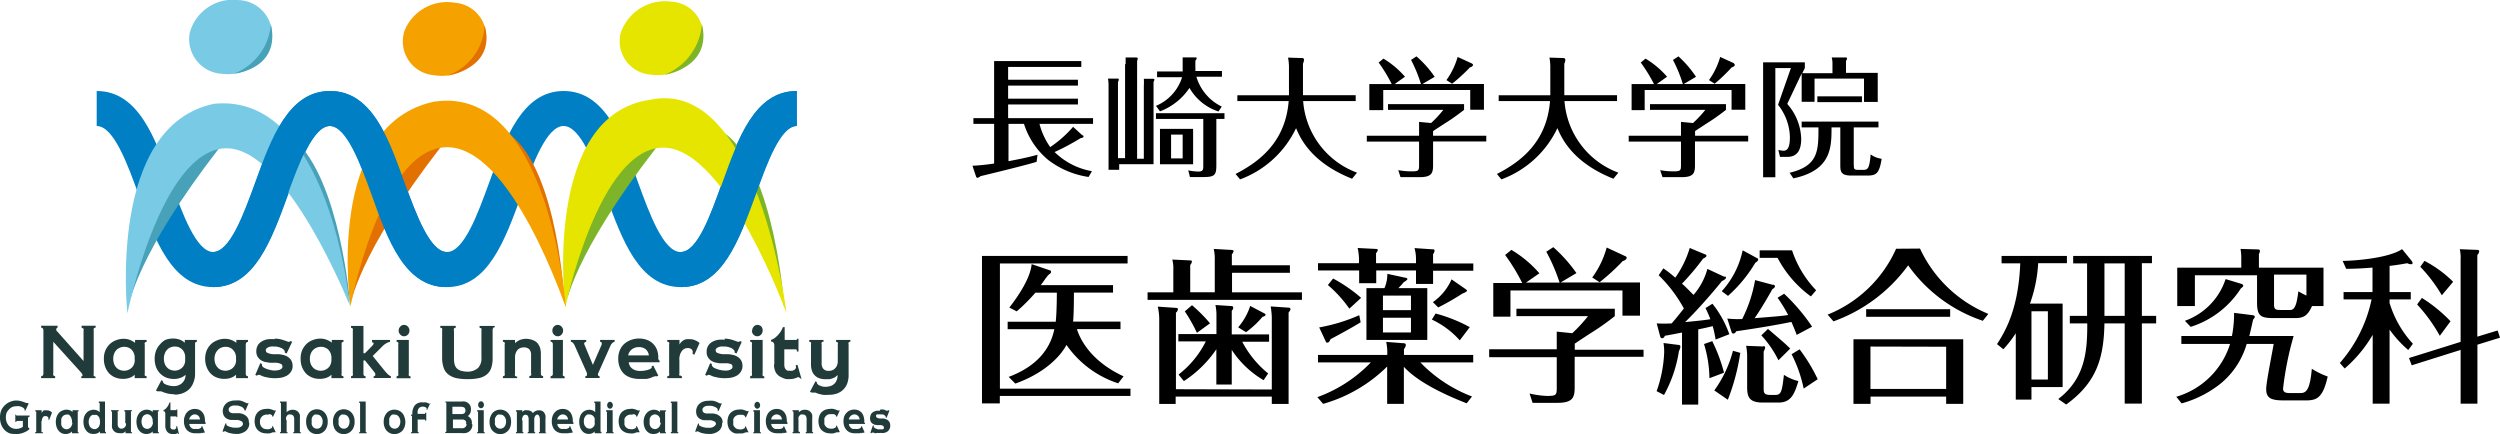 <svg id="a" xmlns="http://www.w3.org/2000/svg" viewBox="0 0 267.85 46.53"><defs><style>.cls-1{fill:#007fc5;}.cls-2{fill:#7db428;}.cls-3{fill:#47a1b9;}.cls-4{fill:#e6e500;}.cls-5{fill:#79cbe5;}.cls-6{fill:#f5a200;}.cls-7{fill:#203b39;}.cls-8{fill:#e27102;}</style></defs><path d="M118.32,17.07a.26.26,0,0,1,.06.13c0,.14-.17.15-.31.18a26,26,0,0,1-2.79,1.49,7.58,7.58,0,0,0,4,2.05l-.36.62a9.34,9.34,0,0,1-4.32-1.82A8.25,8.25,0,0,1,112,15.85h-1.66v4c1.82-.34,2.64-.56,3.11-.69l-.1.76c-.93.3-5.12,1.33-6,1.53a1,1,0,0,1-.31.18.18.18,0,0,1-.18-.15l-.38-1.14a23,23,0,0,0,2.32-.24V15.85h-2.22v-.61h2.22V9.12h9.34v.63h-7.84v1.37h7.48v.63h-7.48v1.4h7.48v.62h-7.48v1.47h9.1v.61h-5.74a7.66,7.66,0,0,0,1.15,2.49,12.32,12.32,0,0,0,2.45-2.17l1,.91h0Z" transform="translate(-2.29 -2.58)"/><path d="M122.89,9.45c0-.21,0-.49,0-.71l1.16,0c.07,0,.14.06.14.11a1.34,1.34,0,0,1-.07.27V19.59h.72V11.78a6.27,6.27,0,0,0,0-.76l1,0s.13,0,.13.1a.7.7,0,0,1-.09.24v8.81H122.2v.6h-1.14v-9A4,4,0,0,0,121,11l1,0c.09,0,.16,0,.16.1a.78.78,0,0,1-.09.27v8.15h.76V9.45h0Zm9.93,5.07A5.56,5.56,0,0,1,129.73,12a6.59,6.59,0,0,1-3.16,2.51l-.43-.59a4.9,4.9,0,0,0,2.8-3.07h-2.68v-.61H129c0-.21,0-.42,0-.65s0-.49,0-.86l1.32,0c.11,0,.18,0,.18.09s-.1.21-.14.27v.61a3.55,3.55,0,0,1,0,.49h2.85v.61h-2.74A5.19,5.19,0,0,0,133.19,14l-.36.54Zm-.21,5.72c0,1.11-.16,1.31-1.44,1.31h-1.39l-.18-.72a5.37,5.37,0,0,0,1.1.13c.51,0,.51-.24.51-.64v-5h-5.07v-.61h7.34v.61h-.87Zm-2.49-.06h-3.55V16.39h3.55ZM129,17h-1.24v2.55H129Z" transform="translate(-2.29 -2.58)"/><path d="M140.22,8.75l1.53.05A.19.19,0,0,1,142,9a1.14,1.14,0,0,1-.11.4v3.38h5.65v.63h-5.63a8.88,8.88,0,0,0,5.77,7.67l-.53.65c-4.43-1.76-5.56-4.39-6-5.42a10.77,10.77,0,0,1-6,5.49l-.48-.58c2.41-1.25,5.33-3.31,5.69-7.81h-5.5v-.62h5.53V9.89a5.24,5.24,0,0,0-.1-1.13h0Z" transform="translate(-2.29 -2.58)"/><path d="M161.53,17.12v.62h-5.7v2.53c0,.82-.13,1.29-1.42,1.29h-2.07l-.24-.75a7.57,7.57,0,0,0,1.4.13c.75,0,.83-.06.83-.65V17.75h-5.6v-.63h5.6V15.64l1.29.12a12.07,12.07,0,0,0,1.31-1.41H151v-.61h8.15v.61c-.29.23-1.07.82-1.65,1.19s-1.55,1-1.67,1.09v.49Zm-7-5.54A15,15,0,0,0,153.47,9l.58-.38A11.22,11.22,0,0,1,156,10.81l-1.31.77h6.59v2.76h-1.47V12.22h-9.32v2.16H149V11.59h2.4A16.84,16.84,0,0,0,150,9.28l.51-.42a9.58,9.58,0,0,1,2.31,1.94l-1.11.79h2.84ZM160,9.39s.11.07.11.14-.08.21-.33.27a18.86,18.86,0,0,1-1.91,1.75l-.61-.39a7.86,7.86,0,0,0,1.2-2.48l1.55.71h0Z" transform="translate(-2.29 -2.58)"/><path d="M168.28,8.75l1.53.05A.19.19,0,0,1,170,9a1.14,1.14,0,0,1-.11.4v3.38h5.65v.63h-5.63a8.88,8.88,0,0,0,5.77,7.67l-.53.65c-4.42-1.76-5.56-4.39-6-5.42a10.77,10.77,0,0,1-6,5.49l-.48-.58c2.42-1.25,5.33-3.31,5.69-7.81h-5.5v-.62h5.53V9.89a5.81,5.81,0,0,0-.09-1.13h0Z" transform="translate(-2.29 -2.58)"/><path d="M189.59,17.12v.62h-5.7v2.53c0,.82-.13,1.29-1.41,1.29h-2.07l-.25-.75a7.67,7.67,0,0,0,1.4.13c.75,0,.83-.06.83-.65V17.75h-5.6v-.63h5.6V15.64l1.29.12A12.07,12.07,0,0,0,185,14.35h-5.93v-.61h8.14v.61c-.29.23-1.07.82-1.65,1.19s-1.55,1-1.66,1.09v.49Zm-7-5.54A15,15,0,0,0,181.53,9l.59-.38A11.54,11.54,0,0,1,184,10.81l-1.31.77h6.59v2.76h-1.47V12.22h-9.31v2.16H177.1V11.59h2.4a16.84,16.84,0,0,0-1.42-2.31l.51-.42a9.58,9.58,0,0,1,2.31,1.94l-1.11.79h2.84Zm5.45-2.19s.12.07.12.14-.09.21-.34.27A17.85,17.85,0,0,1,186,11.55l-.61-.39a7.86,7.86,0,0,0,1.2-2.48l1.55.71h0Z" transform="translate(-2.29 -2.58)"/><path d="M193.77,13.71a5.85,5.85,0,0,1,1.5,3.74c0,1-.28,1.94-1.49,1.94H193l-.18-.75a2.43,2.43,0,0,0,.57.09c.58,0,.67-.76.67-1.47a5.76,5.76,0,0,0-1.27-3.45l1.38-3.94h-1.67v11.7h-1.31V9.26h4.47v.61l-.27.55h3.23V9.49a2.6,2.6,0,0,0-.08-.75l1.53,0a.1.1,0,0,1,.11.11.45.45,0,0,1-.11.25v1.29h3.4v3.11H202V11H196.7v2.49h-1.38V10.45l-1.54,3.25h0Zm7.14,6.53c0,.41,0,.54.49.54h.42c.54,0,.76,0,.89-1.66a2.47,2.47,0,0,0,1.18.47c-.26,1.69-.64,1.8-1.64,1.8h-1.6c-1.13,0-1.19-.42-1.19-1.16v-4h-.94c0,2.11,0,4.6-4.09,5.46l-.4-.6c3.07-.74,3.09-2.32,3.09-4.86h-1.8v-.62h8.23v.62H200.9v4h0ZM197,13.52V12.9h4.78v.62Z" transform="translate(-2.29 -2.58)"/><path class="cls-1" d="M75.25,33.34c-4.46,0-6.29-5-8.06-9.87-1.19-3.29-2.7-7.39-4.52-7.39s-3.31,4.1-4.51,7.39c-1.77,4.85-3.58,9.87-8,9.87s-6.27-5-8-9.87c-1.19-3.29-2.69-7.39-4.5-7.39s-3.32,4.1-4.51,7.39c-1.77,4.85-3.59,9.87-8,9.87s-6.27-5-8-9.87c-1.19-3.29-2.68-7.39-4.5-7.39V12.33c4.45,0,6.28,5,8,9.87,1.2,3.29,2.68,7.38,4.5,7.38s3.31-4.09,4.51-7.38c1.76-4.86,3.59-9.87,8-9.87s6.27,5,8,9.87c1.2,3.29,2.69,7.38,4.51,7.38s3.31-4.09,4.51-7.38c1.76-4.86,3.58-9.87,8-9.87s6.29,5,8,9.87c1.2,3.29,2.7,7.38,4.53,7.38s3.24-4.09,4.42-7.38c1.74-4.85,3.54-9.87,8-9.87v3.75c-1.77,0-3.24,4.1-4.41,7.38C81.47,28.32,79.67,33.34,75.25,33.34Z" transform="translate(-2.29 -2.58)"/><path class="cls-2" d="M72.57,18.44S66.31,18,62.92,35.22c0,0,.74-5.27,9.65-16.78" transform="translate(-2.29 -2.58)"/><path class="cls-3" d="M25.78,18.44S19.52,18,16.13,35.22c0,0,.74-5.27,9.65-16.78" transform="translate(-2.29 -2.58)"/><path class="cls-2" d="M79.89,16.81s3.76,6.12,6.45,18.83c0,0-1-14.91-6.42-18.79" transform="translate(-2.29 -2.58)"/><path class="cls-4" d="M72,13.26c11.48-2.38,14.56,22.89,14.56,22.89S80.19,18.56,73.45,18.4c-7-.16-10.6,17.13-10.6,17.13S60.32,14.87,72,13.26" transform="translate(-2.29 -2.58)"/><path class="cls-5" d="M22.62,6.08a3.72,3.72,0,0,0,3.53,4.41A4.8,4.8,0,0,0,31.38,7a3.72,3.72,0,0,0-3.52-4.41,4.79,4.79,0,0,0-5.23,3.47" transform="translate(-2.29 -2.58)"/><path class="cls-3" d="M27.39,10.46s5-.45,3.92-5.27a6.2,6.2,0,0,1-3.92,5.27" transform="translate(-2.29 -2.58)"/><path class="cls-3" d="M33.8,17.52s3,3.94,6,17.6c0,0-1.07-13.29-6-17.6" transform="translate(-2.29 -2.58)"/><path class="cls-5" d="M25.22,13.7c12.42-1.26,14.55,21.63,14.55,21.63S33,18.24,26.43,18.47c-6.95.25-10.49,17.69-10.49,17.69s-2.2-20.08,9.28-22.46" transform="translate(-2.29 -2.58)"/><path class="cls-6" d="M45.57,6.09a3.63,3.63,0,0,0,3.24,4.55,4.91,4.91,0,0,0,5.45-3.21A3.64,3.64,0,0,0,51,2.87a4.91,4.91,0,0,0-5.45,3.22" transform="translate(-2.29 -2.58)"/><path class="cls-4" d="M68.8,6.1a3.58,3.58,0,0,0,3.28,4.48,5,5,0,0,0,5.43-3.35,3.57,3.57,0,0,0-3.29-4.47A5,5,0,0,0,68.8,6.1" transform="translate(-2.29 -2.58)"/><path class="cls-2" d="M73.49,10.59s5.13-.75,4-5.44a6.36,6.36,0,0,1-4,5.44" transform="translate(-2.29 -2.58)"/><path class="cls-7" d="M12.55,43.09H11V42.9a.14.14,0,0,0,.12-.06.13.13,0,0,0,0-.11.27.27,0,0,0-.06-.12.61.61,0,0,0-.1-.14L8,39.2v3.38a.37.37,0,0,0,0,.21.55.55,0,0,0,.2.11v.19H6.69V42.9a.32.32,0,0,0,.2-.11.41.41,0,0,0,.05-.21V38a.37.37,0,0,0-.05-.22.36.36,0,0,0-.19-.1v-.2H8.46v.2a.15.15,0,0,0-.13.16.25.25,0,0,0,0,.15.45.45,0,0,0,.09.1l2.82,3.17V38a.33.33,0,0,0,0-.2s-.1-.07-.21-.12v-.2h1.51v.2c-.12,0-.18.07-.21.12a.36.36,0,0,0,0,.2v4.63a.37.37,0,0,0,0,.21.46.46,0,0,0,.2.1v.19h0Z" transform="translate(-2.29 -2.58)"/><path class="cls-7" d="M18,43.09H16.72v-.37a1.23,1.23,0,0,1-.52.33,1.93,1.93,0,0,1-.73.12,2.16,2.16,0,0,1-.81-.14,1.92,1.92,0,0,1-.65-.42,2,2,0,0,1-.43-.68,2.35,2.35,0,0,1-.16-.91,2.21,2.21,0,0,1,.17-.91,2.13,2.13,0,0,1,.47-.67,2,2,0,0,1,.67-.41,2.22,2.22,0,0,1,.8-.15,1.91,1.91,0,0,1,.71.13,2.62,2.62,0,0,1,.52.3V39H18v.2a.46.46,0,0,0-.2.1.35.35,0,0,0,0,.21V42.6a.37.37,0,0,0,0,.21.47.47,0,0,0,.2.09v.19h0Zm-1.28-1.92v-.3a1.07,1.07,0,0,0-.1-.47,1.13,1.13,0,0,0-.24-.36,1,1,0,0,0-.34-.22.94.94,0,0,0-.41-.08,1.1,1.1,0,0,0-.49.09,1.05,1.05,0,0,0-.39.27,1,1,0,0,0-.24.4,1.4,1.4,0,0,0-.09.51,1.77,1.77,0,0,0,.08.52,1.06,1.06,0,0,0,.24.41.94.94,0,0,0,.38.27,1.31,1.31,0,0,0,.5.09,1.14,1.14,0,0,0,.4-.08,1.2,1.2,0,0,0,.36-.22,1,1,0,0,0,.25-.36,1.09,1.09,0,0,0,.1-.48h0Z" transform="translate(-2.29 -2.58)"/><path class="cls-7" d="M21,44.82a3.52,3.52,0,0,1-.66-.06,3.43,3.43,0,0,1-.63-.19.52.52,0,0,0-.15-.06l-.15,0h-.15a.14.14,0,0,0-.11,0L19,44.42l.59-1.11.15.09a.19.19,0,0,0,.06.19.42.42,0,0,0,.14.13,2,2,0,0,0,.49.17,2.24,2.24,0,0,0,.48.06,1.39,1.39,0,0,0,.5-.09,1.28,1.28,0,0,0,.39-.24,1.26,1.26,0,0,0,.27-.38,1.22,1.22,0,0,0,.1-.51,1.45,1.45,0,0,1-.54.33,2,2,0,0,1-.7.12,2.24,2.24,0,0,1-.84-.15,2,2,0,0,1-.65-.44,2.07,2.07,0,0,1-.43-.68,2.52,2.52,0,0,1-.15-.89,2.45,2.45,0,0,1,.15-.87,2.06,2.06,0,0,1,.42-.67A2,2,0,0,1,20,39a2.32,2.32,0,0,1,.84-.15,2,2,0,0,1,.73.13,1.58,1.58,0,0,1,.52.32V39h1.29v.2a.38.38,0,0,0-.19.1s0,.1,0,.21v3.06a2.47,2.47,0,0,1-.18,1,2,2,0,0,1-.46.72,2.21,2.21,0,0,1-.71.43,2.5,2.5,0,0,1-.88.14ZM19.85,41a1.46,1.46,0,0,0,.08.52,1.05,1.05,0,0,0,.23.4,1,1,0,0,0,.37.27,1.26,1.26,0,0,0,.49.1,1.34,1.34,0,0,0,.39-.07,1,1,0,0,0,.36-.22.94.94,0,0,0,.26-.35,1.07,1.07,0,0,0,.1-.49v-.31a1.07,1.07,0,0,0-.1-.49,1,1,0,0,0-.25-.36.9.9,0,0,0-.34-.22,1,1,0,0,0-.38-.07,1.14,1.14,0,0,0-.5.09.88.88,0,0,0-.38.27,1,1,0,0,0-.24.41,1.22,1.22,0,0,0-.09.51h0Z" transform="translate(-2.29 -2.58)"/><path class="cls-7" d="M28.85,43.09H27.58v-.37a1.33,1.33,0,0,1-.53.33,1.88,1.88,0,0,1-.72.12,2.16,2.16,0,0,1-.81-.14,1.82,1.82,0,0,1-.65-.42,2,2,0,0,1-.43-.68,2.34,2.34,0,0,1-.17-.91,2.38,2.38,0,0,1,.17-.91,2.13,2.13,0,0,1,.47-.67,2.06,2.06,0,0,1,.68-.41,2.15,2.15,0,0,1,.8-.15,1.9,1.9,0,0,1,.7.13,2,2,0,0,1,.52.3V39h1.25v.2a.36.36,0,0,0-.19.1s-.05.11-.05.21V42.6a.36.36,0,0,0,.05.21.37.37,0,0,0,.19.09v.19Zm-1.27-1.92v-.3a1.24,1.24,0,0,0-.1-.47,1.36,1.36,0,0,0-.25-.36.87.87,0,0,0-.34-.22.9.9,0,0,0-.4-.08,1.17,1.17,0,0,0-.5.09.94.94,0,0,0-.38.27,1.18,1.18,0,0,0-.25.4,1.4,1.4,0,0,0-.09.51,1.77,1.77,0,0,0,.08.52,1.22,1.22,0,0,0,.25.41.91.91,0,0,0,.37.27,1.35,1.35,0,0,0,.5.09,1.14,1.14,0,0,0,.4-.08,1.09,1.09,0,0,0,.36-.22,1.19,1.19,0,0,0,.26-.36,1.25,1.25,0,0,0,.1-.48h0Z" transform="translate(-2.29 -2.58)"/><path class="cls-7" d="M31.74,38.86a2.88,2.88,0,0,1,.69.09c.2.06.4.12.57.19l.2.07a.35.35,0,0,0,.22-.09l.17.09L33,40.45l-.2-.09a.36.36,0,0,0-.11-.32,1.34,1.34,0,0,0-.23-.16l-.28-.11c-.1,0-.19-.05-.29-.06l-.26,0a1.12,1.12,0,0,0-.32,0,1,1,0,0,0-.28.08.72.72,0,0,0-.2.14.23.23,0,0,0-.06.18.29.29,0,0,0,.21.29,2,2,0,0,0,.57.13l.28,0,.32,0a3.39,3.39,0,0,1,.57.1,1.47,1.47,0,0,1,.47.23,1.11,1.11,0,0,1,.32.36,1.2,1.2,0,0,1,.13.54,1.07,1.07,0,0,1-.17.64,1.32,1.32,0,0,1-.45.43,2.14,2.14,0,0,1-.63.22,4.36,4.36,0,0,1-1.31,0l-.46-.1a2.2,2.2,0,0,1-.32-.12l-.18-.08a.27.27,0,0,0-.15,0c-.05,0-.09,0-.13.09l-.2-.09.54-1.26.18.09a.45.45,0,0,0,0,.14.19.19,0,0,0,.07.13.37.37,0,0,0,.13.12l.16.08a2.57,2.57,0,0,0,.54.17,1.93,1.93,0,0,0,.45.06,2,2,0,0,0,.54-.08.69.69,0,0,0,.22-.14.26.26,0,0,0,.08-.23.28.28,0,0,0-.19-.27,1.49,1.49,0,0,0-.61-.12,3.31,3.31,0,0,1-.34,0l-.26,0-.51-.09a1.63,1.63,0,0,1-.44-.21,1.4,1.4,0,0,1-.32-.36,1.11,1.11,0,0,1-.13-.54,1.26,1.26,0,0,1,.2-.73,1.34,1.34,0,0,1,.54-.43,1.72,1.72,0,0,1,.57-.16,3.47,3.47,0,0,1,.66,0v0Z" transform="translate(-2.29 -2.58)"/><path class="cls-7" d="M39.08,43.09H37.8v-.37a1.37,1.37,0,0,1-.52.33,2,2,0,0,1-.73.12,2.16,2.16,0,0,1-.81-.14,1.92,1.92,0,0,1-.65-.42,2.13,2.13,0,0,1-.43-.68A2.35,2.35,0,0,1,34.5,41a2.21,2.21,0,0,1,.17-.91,2.13,2.13,0,0,1,.47-.67,1.92,1.92,0,0,1,.67-.41,2.15,2.15,0,0,1,.8-.15,1.86,1.86,0,0,1,.7.13,2.23,2.23,0,0,1,.53.3V39h1.25v.2a.46.46,0,0,0-.2.1s0,.11,0,.21V42.6a.36.36,0,0,0,0,.21.47.47,0,0,0,.2.09v.19h0ZM37.8,41.17v-.3a1.24,1.24,0,0,0-.1-.47,1.13,1.13,0,0,0-.24-.36,1,1,0,0,0-.35-.22.94.94,0,0,0-.41-.08,1.1,1.1,0,0,0-.49.09,1,1,0,0,0-.39.27,1,1,0,0,0-.24.4,1.22,1.22,0,0,0-.09.51,1.49,1.49,0,0,0,.08.52,1.14,1.14,0,0,0,.24.41.94.94,0,0,0,.38.27,1.26,1.26,0,0,0,.49.09,1.19,1.19,0,0,0,.41-.08,1.34,1.34,0,0,0,.36-.22,1,1,0,0,0,.25-.36,1.25,1.25,0,0,0,.1-.48h0Z" transform="translate(-2.29 -2.58)"/><path class="cls-7" d="M41.39,41.2h-.16v1.39a.37.37,0,0,0,.05.22.26.26,0,0,0,.18.09v.19H39.9V42.9a.67.67,0,0,0,.19-.09.37.37,0,0,0,0-.21V38a.48.48,0,0,0,0-.21.3.3,0,0,0-.19-.09v-.2h1.33v2.93h.16l.78-.8c.09-.1.15-.18.15-.23a.16.16,0,0,0-.06-.13.25.25,0,0,0-.11,0V39h1.93v.2a1.46,1.46,0,0,0-.44.18,2.31,2.31,0,0,0-.42.34l-1,1,1.32,1.63a4,4,0,0,0,.29.31,1,1,0,0,0,.34.23v.19H42.32V42.9a.34.34,0,0,0,.17-.09.1.1,0,0,0,0-.1.22.22,0,0,0,0-.13l-.1-.14-1-1.25h0Z" transform="translate(-2.29 -2.58)"/><path class="cls-7" d="M46.09,39v3.6a.5.5,0,0,0,0,.22.54.54,0,0,0,.19.1v.19H44.78V42.9a.49.49,0,0,0,.18-.09.36.36,0,0,0,0-.21V39.49a.36.36,0,0,0,0-.21s-.09-.07-.18-.1V39ZM45,38a.6.6,0,0,1,.18-.43.5.5,0,0,1,.4-.18.57.57,0,0,1,.41.18.61.61,0,0,1,.17.43.63.63,0,0,1-.17.43.55.55,0,0,1-.81,0A.58.58,0,0,1,45,38Z" transform="translate(-2.29 -2.58)"/><path class="cls-7" d="M55.32,37.64c-.1,0-.16,0-.19.1a.28.28,0,0,0-.06.21V41a3.13,3.13,0,0,1-.15,1,1.52,1.52,0,0,1-.48.7,1.93,1.93,0,0,1-.84.39,5.69,5.69,0,0,1-1.25.11,5.35,5.35,0,0,1-1.22-.12,2.13,2.13,0,0,1-.84-.41,1.5,1.5,0,0,1-.47-.7,3.08,3.08,0,0,1-.16-1V38a.5.5,0,0,0,0-.22.31.31,0,0,0-.2-.09v-.2h1.66v.2a.34.34,0,0,0-.19.09.33.33,0,0,0,0,.22v3a2.48,2.48,0,0,0,.08.66,1,1,0,0,0,.27.43,1,1,0,0,0,.47.23,2.7,2.7,0,0,0,.68.08A1.65,1.65,0,0,0,53.51,42a1.45,1.45,0,0,0,.36-1.09V38a.34.34,0,0,0,0-.21.31.31,0,0,0-.2-.09v-.2H55.3v.2h0Z" transform="translate(-2.29 -2.58)"/><path class="cls-7" d="M57.7,42.9v.19H56.17V42.9a.67.67,0,0,0,.19-.09.37.37,0,0,0,0-.21V39.49a.37.37,0,0,0,0-.21.41.41,0,0,0-.19-.1V39h1.3v.35A1.68,1.68,0,0,1,58,39a2.06,2.06,0,0,1,.6-.12,2.15,2.15,0,0,1,.76.13,1.25,1.25,0,0,1,.51.33,1.62,1.62,0,0,1,.28.5,2.31,2.31,0,0,1,.09.62v2.11c0,.11,0,.18.05.22a.65.65,0,0,0,.19.1v.19H59v-.19a.67.67,0,0,0,.19-.09.37.37,0,0,0,0-.21v-2A.9.9,0,0,0,59,40a.82.82,0,0,0-.61-.2.92.92,0,0,0-.36.07.94.94,0,0,0-.29.2,1.22,1.22,0,0,0-.27.73v1.82a.39.39,0,0,0,0,.22.65.65,0,0,0,.19.1h0Z" transform="translate(-2.29 -2.58)"/><path class="cls-7" d="M62.6,39v3.6a.39.39,0,0,0,0,.22.54.54,0,0,0,.19.1v.19H61.28V42.9a.67.67,0,0,0,.19-.09.3.3,0,0,0,.05-.21V39.49a.36.36,0,0,0-.05-.21.36.36,0,0,0-.19-.1V39Zm-1.13-1a.59.59,0,0,1,.17-.43.52.52,0,0,1,.41-.18.55.55,0,0,1,.4.18.57.57,0,0,1,.17.43.59.59,0,0,1-.17.43.51.51,0,0,1-.4.18.55.55,0,0,1-.41-.18A.57.57,0,0,1,61.47,38Z" transform="translate(-2.29 -2.58)"/><path class="cls-7" d="M65.2,42.6l-1.34-3a1,1,0,0,0-.17-.27.36.36,0,0,0-.24-.13V39H65.1v.2a.21.21,0,0,0-.19.11.16.16,0,0,0,0,.2l.9,2.16.94-2.16a.39.39,0,0,0,0-.2c0-.06-.06-.09-.17-.12V39h1.56v.2a.45.45,0,0,0-.25.14.76.76,0,0,0-.18.25l-1.34,3a.31.31,0,0,0,0,.19c0,.06.07.1.16.11v.19H65v-.19c.11,0,.17-.06.17-.12a.52.52,0,0,0,0-.18h0Z" transform="translate(-2.29 -2.58)"/><path class="cls-7" d="M72.17,43l-.3.11-.31.07-.34,0-.42,0a2.92,2.92,0,0,1-.9-.13,2,2,0,0,1-.72-.39,1.84,1.84,0,0,1-.47-.68,2.37,2.37,0,0,1-.18-1,2.16,2.16,0,0,1,.18-.9,1.83,1.83,0,0,1,.48-.67A2.33,2.33,0,0,1,69.9,39a2.49,2.49,0,0,1,.87-.15,2.43,2.43,0,0,1,.82.14,1.81,1.81,0,0,1,.64.39,1.91,1.91,0,0,1,.44.65,2.48,2.48,0,0,1,.15.89.31.31,0,0,0,.14.31v.16H69.65a1.27,1.27,0,0,0,.12.39.89.89,0,0,0,.26.29,1,1,0,0,0,.38.19,1.41,1.41,0,0,0,.47.06,2.54,2.54,0,0,0,.65-.07,1.83,1.83,0,0,0,.42-.14A1,1,0,0,0,72.1,42a.17.17,0,0,0,0-.17l.18-.09.54,1.08-.16.09a.29.29,0,0,0-.24,0,1.52,1.52,0,0,0-.28.09Zm-.36-2.34a1,1,0,0,0-.34-.66,1.1,1.1,0,0,0-.71-.23A1.18,1.18,0,0,0,70,40a1.08,1.08,0,0,0-.41.66Z" transform="translate(-2.29 -2.58)"/><path class="cls-7" d="M75.14,42.79a1,1,0,0,0,.21.11v.19H73.78V42.9a.54.54,0,0,0,.2-.09.36.36,0,0,0,0-.21V39.49a.34.34,0,0,0,0-.21.31.31,0,0,0-.2-.09V39h1.31v.49a1.23,1.23,0,0,1,.22-.29.89.89,0,0,1,.29-.2.66.66,0,0,1,.3-.08,1.71,1.71,0,0,1,.32,0,1.33,1.33,0,0,1,.55.12,1.49,1.49,0,0,1,.47.29l-.56,1.26-.18-.09,0-.1a.72.72,0,0,0,0-.22.43.43,0,0,0-.15-.2.88.88,0,0,0-.22-.1.74.74,0,0,0-.26,0,.48.48,0,0,0-.24.07.77.77,0,0,0-.28.23,2,2,0,0,0-.18.32,2.34,2.34,0,0,0-.09.38,2.4,2.4,0,0,0,0,.37v1.39a.28.28,0,0,0,0,.2h0Z" transform="translate(-2.29 -2.58)"/><path class="cls-7" d="M79.91,38.86a3,3,0,0,1,.69.09c.2.06.4.12.57.19l.2.07a.37.37,0,0,0,.22-.09l.17.09-.56,1.24-.2-.09a.35.35,0,0,0-.12-.32,1,1,0,0,0-.22-.16l-.28-.11c-.1,0-.19-.05-.29-.06l-.26,0a1.09,1.09,0,0,0-.32,0,1,1,0,0,0-.28.08.6.6,0,0,0-.2.14.2.2,0,0,0-.06.18.29.29,0,0,0,.2.29,2.18,2.18,0,0,0,.58.13l.28,0,.32,0a3.39,3.39,0,0,1,.57.1,1.47,1.47,0,0,1,.47.23,1.11,1.11,0,0,1,.32.36,1.2,1.2,0,0,1,.13.54,1.15,1.15,0,0,1-.17.64,1.32,1.32,0,0,1-.45.43,2.14,2.14,0,0,1-.63.22,4.36,4.36,0,0,1-1.31,0l-.46-.1a2.2,2.2,0,0,1-.32-.12l-.18-.08a.28.28,0,0,0-.15,0s-.09,0-.13.09l-.2-.09.54-1.26.18.09a.37.37,0,0,0,0,.14.26.26,0,0,0,.08.13.37.37,0,0,0,.13.12.6.6,0,0,0,.16.08,2.57,2.57,0,0,0,.54.17,2,2,0,0,0,.45.06,1.28,1.28,0,0,0,.26,0,1.15,1.15,0,0,0,.28-.06.88.88,0,0,0,.23-.14.26.26,0,0,0,.08-.23.28.28,0,0,0-.19-.27A1.53,1.53,0,0,0,80,41.5a3.07,3.07,0,0,1-.34,0l-.27,0a4,4,0,0,1-.5-.09,1.63,1.63,0,0,1-.44-.21,1.24,1.24,0,0,1-.32-.36,1,1,0,0,1-.13-.54,1.19,1.19,0,0,1,.2-.73,1.22,1.22,0,0,1,.54-.43,1.73,1.73,0,0,1,.56-.16,3.64,3.64,0,0,1,.67,0v0Z" transform="translate(-2.29 -2.58)"/><path class="cls-7" d="M84,39v3.6a.37.37,0,0,0,0,.22.47.47,0,0,0,.18.1v.19H82.66V42.9a.67.67,0,0,0,.19-.09.37.37,0,0,0,0-.21V39.49a.48.48,0,0,0,0-.21.36.36,0,0,0-.19-.1V39Zm-1.12-1a.59.59,0,0,1,.17-.43.5.5,0,0,1,.4-.18.57.57,0,0,1,.41.18A.61.61,0,0,1,84,38a.63.63,0,0,1-.17.43.55.55,0,0,1-.81,0A.57.57,0,0,1,82.85,38Z" transform="translate(-2.29 -2.58)"/><path class="cls-7" d="M85.25,41.64V39.57a.5.5,0,0,0-.08-.27.32.32,0,0,0-.27-.12V39a1.66,1.66,0,0,0,.45-.25,2.83,2.83,0,0,0,.35-.34A2.94,2.94,0,0,0,86,38a3.73,3.73,0,0,0,.17-.37h.19V39h1.12s.07,0,.09,0,.06,0,.09,0a.35.35,0,0,0,0-.12h.18v1.36h-.18a.29.29,0,0,0,0-.14.2.2,0,0,0-.09-.09l-.09,0H86.32v1.64a1,1,0,0,0,.05.33.57.57,0,0,0,.15.22.38.38,0,0,0,.2.1l.25,0a.93.93,0,0,0,.22,0,1.12,1.12,0,0,0,.22-.1.46.46,0,0,0,.14-.17.22.22,0,0,0,0-.21l0-.1.18-.06.43,1.51L88,43.1l-.11-.1a.17.17,0,0,0-.14,0,2,2,0,0,1-.35.13,1.37,1.37,0,0,1-.39.06,2.8,2.8,0,0,1-.51,0A2.42,2.42,0,0,1,86,43a1.27,1.27,0,0,1-.58-.5,1.72,1.72,0,0,1-.2-.89h0Z" transform="translate(-2.29 -2.58)"/><path class="cls-7" d="M90.85,44a1.16,1.16,0,0,0,.86-.33,1.21,1.21,0,0,0,.31-.91,1.38,1.38,0,0,1-.26.23,1.3,1.3,0,0,1-.32.14,1.36,1.36,0,0,1-.32.08h-.3a2.16,2.16,0,0,1-.77-.11,1.27,1.27,0,0,1-.5-.34,1.23,1.23,0,0,1-.28-.5,2.06,2.06,0,0,1-.09-.62V39.48a.45.45,0,0,0,0-.21s-.09-.06-.19-.09V39h1.53v.2c-.1,0-.17,0-.2.09a.35.35,0,0,0,0,.21v2a.89.89,0,0,0,.2.62.75.75,0,0,0,.6.19.86.86,0,0,0,.36-.07.75.75,0,0,0,.29-.21.83.83,0,0,0,.2-.31,1.11,1.11,0,0,0,.08-.41v-1.8a.39.39,0,0,0,0-.23.78.78,0,0,0-.18-.08V39h1.53v.2c-.1,0-.16,0-.19.09a.36.36,0,0,0,0,.21v3.17a2.75,2.75,0,0,1-.15,1,1.74,1.74,0,0,1-.44.67,1.8,1.8,0,0,1-.68.41,2.61,2.61,0,0,1-.87.13,3.56,3.56,0,0,1-.61,0,4,4,0,0,1-.68-.18.52.52,0,0,0-.15-.06l-.15,0h-.15a.14.14,0,0,0-.11,0l-.15-.09.59-1.12.15.09a.19.19,0,0,0,.06.19.42.42,0,0,0,.14.13,2,2,0,0,0,.5.17,3,3,0,0,0,.49,0Z" transform="translate(-2.29 -2.58)"/><path class="cls-7" d="M4.74,47.68H4.09s0,0-.07.1H3.93V47H4a.1.1,0,0,0,.06.1l.11,0h1.3v.12a.19.19,0,0,0-.13.05.22.22,0,0,0-.05.16v.82c0,.13.05.19.14.19v.13a1.72,1.72,0,0,1-.34.24,2.54,2.54,0,0,1-.38.16,2,2,0,0,1-.41.1,2.71,2.71,0,0,1-.4,0A1.67,1.67,0,0,1,3.3,49a1.64,1.64,0,0,1-.52-.35,1.73,1.73,0,0,1-.36-.57,2.07,2.07,0,0,1-.13-.77,1.94,1.94,0,0,1,.14-.78A1.59,1.59,0,0,1,2.81,46a1.65,1.65,0,0,1,.54-.36A1.71,1.71,0,0,1,4,45.49a1.87,1.87,0,0,1,.57.08,4.93,4.93,0,0,1,.54.19s.08,0,.09,0,0,0,.06,0l.1.06L5,46.59l-.09-.05a.18.18,0,0,0,0-.14l-.12-.12a1.13,1.13,0,0,0-.39-.17,1.47,1.47,0,0,0-.42,0,.9.9,0,0,0-.4.09.93.93,0,0,0-.33.26A1.12,1.12,0,0,0,3,46.8a1.4,1.4,0,0,0-.08.51,1.22,1.22,0,0,0,.09.51,1.28,1.28,0,0,0,.24.39,1.21,1.21,0,0,0,.35.24,1.19,1.19,0,0,0,.41.08,1.58,1.58,0,0,0,.38-.05,1.14,1.14,0,0,0,.35-.17v-.63h0Z" transform="translate(-2.29 -2.58)"/><path class="cls-7" d="M6.77,48.84a.41.41,0,0,0,.11.06V49H6.06V48.9l.11-.06a.25.25,0,0,0,0-.12V46.84a.26.26,0,0,0,0-.14.23.23,0,0,0-.1-.05v-.12h.68v.3a.52.52,0,0,1,.12-.17A.42.42,0,0,1,7,46.54a.43.43,0,0,1,.16,0h.17a.59.59,0,0,1,.29.07.63.63,0,0,1,.24.18l-.29.76-.09,0,0-.06v-.14a.27.27,0,0,0-.09-.12.39.39,0,0,0-.11-.06.22.22,0,0,0-.14,0,.25.25,0,0,0-.12,0,.34.34,0,0,0-.15.14,1.21,1.21,0,0,0-.09.2c0,.07,0,.14-.05.22a2.15,2.15,0,0,0,0,.23v.84a.17.17,0,0,0,0,.12v0Z" transform="translate(-2.29 -2.58)"/><path class="cls-7" d="M10.68,49H10V48.8a.78.78,0,0,1-.28.2,1,1,0,0,1-.39.08A1,1,0,0,1,8.92,49a1,1,0,0,1-.34-.26,1.2,1.2,0,0,1-.23-.42,1.87,1.87,0,0,1-.08-.55,1.57,1.57,0,0,1,.09-.54,1.34,1.34,0,0,1,.24-.41A1,1,0,0,1,9,46.56a1,1,0,0,1,.42-.09,1.11,1.11,0,0,1,.37.07.77.77,0,0,1,.27.19v-.2h.65v.12c-.05,0-.09,0-.09.06a.21.21,0,0,0,0,.13v1.88c0,.06,0,.11,0,.12a.16.16,0,0,0,.09.06V49ZM10,47.85v-.18a.67.67,0,0,0-.06-.28.66.66,0,0,0-.12-.22A.51.51,0,0,0,9.65,47,.42.42,0,0,0,9.44,47a.55.55,0,0,0-.26.06.51.51,0,0,0-.2.16.65.65,0,0,0-.12.25,1.06,1.06,0,0,0,0,.31,1.07,1.07,0,0,0,0,.32.65.65,0,0,0,.12.25.51.51,0,0,0,.2.16.55.55,0,0,0,.26.06.46.46,0,0,0,.22-.06.62.62,0,0,0,.19-.14.8.8,0,0,0,.13-.22.64.64,0,0,0,.06-.28Z" transform="translate(-2.29 -2.58)"/><path class="cls-7" d="M13.64,49H13V48.8a.73.73,0,0,1-.27.2.92.92,0,0,1-.38.07A1,1,0,0,1,11.9,49a.89.89,0,0,1-.35-.26,1.4,1.4,0,0,1-.24-.42,1.9,1.9,0,0,1,0-1.09,1.17,1.17,0,0,1,.24-.41.87.87,0,0,1,.35-.25,1.22,1.22,0,0,1,.42-.09,1.06,1.06,0,0,1,.37.07,1.15,1.15,0,0,1,.28.19v-.83c0-.06,0-.11,0-.12a.12.12,0,0,0-.1-.06V45.6h.67v3.11c0,.06,0,.11,0,.13a.17.17,0,0,0,.1,0V49h0ZM13,47.68a.87.87,0,0,0-.05-.28.57.57,0,0,0-.12-.22.73.73,0,0,0-.18-.14.54.54,0,0,0-.21,0,.71.71,0,0,0-.26,0,.66.66,0,0,0-.21.17.84.84,0,0,0-.13.25,1.06,1.06,0,0,0-.05.31,1.07,1.07,0,0,0,.05.32.66.66,0,0,0,.13.25.54.54,0,0,0,.21.16.55.55,0,0,0,.26.06.39.39,0,0,0,.21-.06.59.59,0,0,0,.3-.36.65.65,0,0,0,.05-.29v-.18h0Z" transform="translate(-2.29 -2.58)"/><path class="cls-7" d="M15.71,47.94V46.83c0-.06,0-.11,0-.13l-.1-.06v-.12h.81v.12l-.1,0a.21.21,0,0,0,0,.13V48.7c0,.06,0,.11,0,.13a.21.21,0,0,0,.1.06V49h-.68v-.23a.4.4,0,0,1-.13.13l-.16.09-.17,0-.16,0a1.15,1.15,0,0,1-.4-.07.82.82,0,0,1-.27-.21,1,1,0,0,1-.16-.31,2.1,2.1,0,0,1,0-.37V46.83c0-.06,0-.11,0-.13a.29.29,0,0,0-.1-.06v-.12h.81v.12l-.1,0a.35.35,0,0,0,0,.13V48a.54.54,0,0,0,.11.38.41.41,0,0,0,.31.13.52.52,0,0,0,.35-.17.72.72,0,0,0,.11-.19.61.61,0,0,0,0-.24Z" transform="translate(-2.29 -2.58)"/><path class="cls-7" d="M19.32,49h-.67V48.8a.78.78,0,0,1-.28.2,1,1,0,0,1-.39.08,1,1,0,0,1-.42-.09,1,1,0,0,1-.34-.26,1.2,1.2,0,0,1-.23-.42,1.87,1.87,0,0,1-.08-.55,1.57,1.57,0,0,1,.09-.54,1.34,1.34,0,0,1,.24-.41.9.9,0,0,1,.36-.25,1,1,0,0,1,.41-.09,1.11,1.11,0,0,1,.37.07.77.77,0,0,1,.27.19v-.2h.66v.12c-.06,0-.09,0-.1.06a.21.21,0,0,0,0,.13v1.88c0,.06,0,.11,0,.12a.16.16,0,0,0,.1.06V49Zm-.67-1.17v-.18a.67.67,0,0,0-.06-.28.66.66,0,0,0-.12-.22.51.51,0,0,0-.18-.13.42.42,0,0,0-.21-.06.55.55,0,0,0-.26.06.51.51,0,0,0-.2.16.65.65,0,0,0-.12.25,1.06,1.06,0,0,0-.05.31,1.07,1.07,0,0,0,.05.32.65.65,0,0,0,.12.25.51.51,0,0,0,.2.16.55.55,0,0,0,.26.06.46.46,0,0,0,.22-.06.62.62,0,0,0,.19-.14.8.8,0,0,0,.13-.22.64.64,0,0,0,.06-.28Z" transform="translate(-2.29 -2.58)"/><path class="cls-7" d="M20,48.13V46.87a.3.3,0,0,0-.05-.16.15.15,0,0,0-.14-.07v-.12a.7.7,0,0,0,.23-.15,1.18,1.18,0,0,0,.18-.21,1.09,1.09,0,0,0,.14-.23l.09-.23h.1v.82h.64s0,0,0,0a.15.15,0,0,0,0-.08h.1v.83h-.1s0-.06,0-.08l0,0-.05,0h-.59v1a1,1,0,0,0,0,.2.32.32,0,0,0,.08.13.49.49,0,0,0,.11.07l.13,0a.21.21,0,0,0,.12,0s.08,0,.1-.06a.25.25,0,0,0,.08-.1.24.24,0,0,0,0-.12v-.07l.1,0,.21.91-.09,0L21.36,49s-.05,0-.07,0l-.18.08a.56.56,0,0,1-.21,0h-.27L20.4,49a.73.73,0,0,1-.29-.31,1.08,1.08,0,0,1-.11-.54v0Z" transform="translate(-2.29 -2.58)"/><path class="cls-7" d="M23.91,48.93l-.16.07-.16,0-.18,0h-.22a1.45,1.45,0,0,1-.47-.08,1.23,1.23,0,0,1-.38-.24,1.13,1.13,0,0,1-.25-.41,1.47,1.47,0,0,1-.09-.58,1.38,1.38,0,0,1,.1-.55,1.05,1.05,0,0,1,.25-.41,1,1,0,0,1,.37-.25,1.13,1.13,0,0,1,.45-.09,1.26,1.26,0,0,1,.43.08,1,1,0,0,1,.34.24,1.2,1.2,0,0,1,.23.4,1.8,1.8,0,0,1,.08.54c0,.1,0,.15.07.19V48H22.57a.48.48,0,0,0,.07.23.49.49,0,0,0,.14.18.51.51,0,0,0,.2.12.66.66,0,0,0,.25,0,1.18,1.18,0,0,0,.34,0,.66.66,0,0,0,.22-.09l.08-.08s0-.06,0-.11l.09,0,.28.64-.08.06a.25.25,0,0,0-.12,0l-.16.06Zm-.19-1.41a.6.6,0,0,0-.18-.39.52.52,0,0,0-.37-.15.54.54,0,0,0-.39.15.68.68,0,0,0-.22.39Z" transform="translate(-2.29 -2.58)"/><path class="cls-7" d="M29,47.94a1.18,1.18,0,0,1-.07.39,1.49,1.49,0,0,1-.18.3.75.75,0,0,1-.26.21,1.27,1.27,0,0,1-.31.15l-.32.08-.3,0A2.78,2.78,0,0,1,27,49a1.74,1.74,0,0,1-.56-.21.25.25,0,0,0-.11,0s-.06,0-.09.06l-.11-.05.31-.85.11,0a.26.26,0,0,0,0,.09.09.09,0,0,0,0,.08.67.67,0,0,0,.22.13.78.78,0,0,0,.27.09,1.4,1.4,0,0,0,.28.06l.25,0a.9.9,0,0,0,.21,0,.94.94,0,0,0,.24-.06.77.77,0,0,0,.21-.14.34.34,0,0,0,.09-.23.33.33,0,0,0-.18-.27,1.18,1.18,0,0,0-.54-.13,1.51,1.51,0,0,1-.3,0c-.11,0-.21,0-.32,0a1.71,1.71,0,0,1-.3-.09.9.9,0,0,1-.26-.17.77.77,0,0,1-.19-.29,1.1,1.1,0,0,1,.72-1.45,1.53,1.53,0,0,1,.54-.08,3.14,3.14,0,0,1,.51,0,2.27,2.27,0,0,1,.56.21l.16.07a.14.14,0,0,0,.12,0l.09,0-.35.82-.11-.06a.24.24,0,0,0-.06-.17.63.63,0,0,0-.19-.17,1.3,1.3,0,0,0-.25-.1,1.14,1.14,0,0,0-.25-.06l-.23,0a.75.75,0,0,0-.2,0,1,1,0,0,0-.23.06.86.86,0,0,0-.18.14.28.28,0,0,0-.09.22.33.33,0,0,0,.06.21.35.35,0,0,0,.14.13l.18.06.17,0,.53,0a1.4,1.4,0,0,1,.5.11l.22.13a.82.82,0,0,1,.19.18.79.79,0,0,1,.17.53Z" transform="translate(-2.29 -2.58)"/><path class="cls-7" d="M31.86,48.84l-.08.06a.22.22,0,0,0-.14,0l-.15,0a1.42,1.42,0,0,1-.33.11,1.32,1.32,0,0,1-.34,0,1.46,1.46,0,0,1-.48-.08,1.33,1.33,0,0,1-.4-.24,1.17,1.17,0,0,1-.27-.4,1.69,1.69,0,0,1-.1-.59,1.72,1.72,0,0,1,.1-.58,1.33,1.33,0,0,1,.27-.41,1.25,1.25,0,0,1,.4-.24,1.51,1.51,0,0,1,.48-.08,1,1,0,0,1,.34,0,2.44,2.44,0,0,1,.33.1l.15.06a.16.16,0,0,0,.14,0l.08,0-.31.67-.08,0a.19.19,0,0,0-.07-.17.77.77,0,0,0-.18-.1L31,47a1.32,1.32,0,0,1-.16,0,.6.6,0,0,0-.27.06.57.57,0,0,0-.22.15.78.78,0,0,0-.16.24,1.14,1.14,0,0,0-.05.33,1.13,1.13,0,0,0,.05.32.72.72,0,0,0,.16.25.69.69,0,0,0,.22.16.86.86,0,0,0,.27.05.57.57,0,0,0,.25,0,1,1,0,0,0,.27-.1s0,0,.08-.07a.14.14,0,0,0,0-.11l.08-.06.31.67Z" transform="translate(-2.29 -2.58)"/><path class="cls-7" d="M33,47.6v1.11c0,.06,0,.11,0,.13a.29.29,0,0,0,.1.06V49h-.81V48.9l.1-.06s0-.06,0-.12V45.9c0-.06,0-.11,0-.12a.14.14,0,0,0-.1-.06V45.6H33v1.15a.69.69,0,0,1,.3-.2.8.8,0,0,1,.31-.07.94.94,0,0,1,.39.07.68.68,0,0,1,.27.2.8.8,0,0,1,.15.29,2.33,2.33,0,0,1,0,.38v1.29c0,.06,0,.11,0,.13a.29.29,0,0,0,.1.06V49h-.81V48.9l.1-.06a.25.25,0,0,0,0-.12V47.49a.58.58,0,0,0-.1-.37.39.39,0,0,0-.32-.13.45.45,0,0,0-.19,0,.35.35,0,0,0-.15.12.64.64,0,0,0-.11.2.64.64,0,0,0,0,.24Z" transform="translate(-2.29 -2.58)"/><path class="cls-7" d="M37.4,47.78a1.35,1.35,0,0,1-.09.55,1.13,1.13,0,0,1-.25.41,1.23,1.23,0,0,1-.37.26,1.06,1.06,0,0,1-.45.09,1.17,1.17,0,0,1-.45-.09,1.09,1.09,0,0,1-.61-.67,1.55,1.55,0,0,1-.09-.55,1.41,1.41,0,0,1,.33-1,1,1,0,0,1,.37-.26,1.17,1.17,0,0,1,.45-.09,1.1,1.1,0,0,1,.45.09,1,1,0,0,1,.37.26,1.22,1.22,0,0,1,.25.41A1.41,1.41,0,0,1,37.4,47.78Zm-.54,0a.83.83,0,0,0-.17-.56.51.51,0,0,0-.44-.22.66.66,0,0,0-.25,0,.6.6,0,0,0-.19.17.65.65,0,0,0-.12.25,1.06,1.06,0,0,0,0,.31,1.14,1.14,0,0,0,0,.33.68.68,0,0,0,.12.24.53.53,0,0,0,.19.15.51.51,0,0,0,.25.06.54.54,0,0,0,.44-.21A.88.88,0,0,0,36.86,47.78Z" transform="translate(-2.29 -2.58)"/><path class="cls-7" d="M40.28,47.78a1.35,1.35,0,0,1-.09.55,1.13,1.13,0,0,1-.25.41,1.23,1.23,0,0,1-.37.26,1.1,1.1,0,0,1-.45.09,1.17,1.17,0,0,1-.45-.09,1.09,1.09,0,0,1-.61-.67,1.55,1.55,0,0,1-.09-.55,1.41,1.41,0,0,1,.33-1,1,1,0,0,1,.37-.26,1.17,1.17,0,0,1,.45-.09,1.1,1.1,0,0,1,.45.09,1,1,0,0,1,.37.26,1.22,1.22,0,0,1,.25.41A1.41,1.41,0,0,1,40.28,47.78Zm-.54,0a.83.83,0,0,0-.17-.56.51.51,0,0,0-.44-.22.66.66,0,0,0-.25,0,.6.6,0,0,0-.19.17.65.65,0,0,0-.12.25,1.06,1.06,0,0,0,0,.31,1.14,1.14,0,0,0,0,.33.68.68,0,0,0,.12.24.53.53,0,0,0,.19.15.51.51,0,0,0,.25.06.54.54,0,0,0,.44-.21A.88.88,0,0,0,39.74,47.78Z" transform="translate(-2.29 -2.58)"/><path class="cls-7" d="M41.47,45.6v3.11c0,.06,0,.11,0,.13a.21.21,0,0,0,.1.06V49h-.8V48.9l.1-.06a.25.25,0,0,0,0-.12V45.91c0-.06,0-.11,0-.13l-.1-.06V45.6Z" transform="translate(-2.29 -2.58)"/><path class="cls-7" d="M45.72,47.78a1.55,1.55,0,0,1-.09.55,1.27,1.27,0,0,1-.24.41A1.37,1.37,0,0,1,45,49a1.17,1.17,0,0,1-.9,0,1.23,1.23,0,0,1-.37-.26,1.06,1.06,0,0,1-.24-.41,1.35,1.35,0,0,1-.09-.55,1.41,1.41,0,0,1,.09-.55,1.38,1.38,0,0,1,.24-.41,1,1,0,0,1,.37-.26,1.13,1.13,0,0,1,.45-.09,1.17,1.17,0,0,1,.45.09,1,1,0,0,1,.37.26,1.06,1.06,0,0,1,.24.41A1.63,1.63,0,0,1,45.72,47.78Zm-.54,0a.83.83,0,0,0-.17-.56.52.52,0,0,0-.44-.22.66.66,0,0,0-.25,0,.44.44,0,0,0-.19.17.66.66,0,0,0-.13.25,1.06,1.06,0,0,0,0,.31,1.15,1.15,0,0,0,0,.33.7.7,0,0,0,.13.24.4.4,0,0,0,.19.15.51.51,0,0,0,.25.06.55.55,0,0,0,.44-.21A.88.88,0,0,0,45.18,47.78Z" transform="translate(-2.29 -2.58)"/><path class="cls-7" d="M48.36,45.84l-.32.68L48,46.47v-.06a.51.51,0,0,0,0-.11.34.34,0,0,0-.14-.09.85.85,0,0,0-.17-.06h-.17a.56.56,0,0,0-.21.06.38.38,0,0,0-.16.13,1.33,1.33,0,0,0-.11.24,1.59,1.59,0,0,0,0,.34v0h.66c.06,0,.09,0,.11,0a.27.27,0,0,0,.05-.13h.1v.86h-.1a.19.19,0,0,0-.05-.12s0,0-.11,0h-.66V48.7c0,.06,0,.11,0,.13l.1.06V49h-.81v-.12l.1,0a.21.21,0,0,0,0-.13V47.26s0-.09,0-.12,0,0-.1,0V47h.14v0a1.47,1.47,0,0,1,.27-1,1,1,0,0,1,.81-.31h.21a.53.53,0,0,1,.17,0l.15.05.15.07a.15.15,0,0,0,.18,0l.08.06Z" transform="translate(-2.29 -2.58)"/><path class="cls-7" d="M52.9,48.06a.9.9,0,0,1-.11.48,1,1,0,0,1-.27.3,1,1,0,0,1-.36.14,1.9,1.9,0,0,1-.41,0H50v-.11a.19.19,0,0,0,.11-.07.21.21,0,0,0,0-.13v-2.8c0-.06,0-.11,0-.13a.27.27,0,0,0-.11-.06V45.6h1.75a1.41,1.41,0,0,1,.35,0,1.15,1.15,0,0,1,.32.14,1.22,1.22,0,0,1,.24.27.94.94,0,0,1,.09.43,1.11,1.11,0,0,1-.08.41.86.86,0,0,1-.26.31v0a.94.94,0,0,1,.18.12.9.9,0,0,1,.15.18,1.33,1.33,0,0,1,.1.24,1.36,1.36,0,0,1,0,.29Zm-.75-1.53a.34.34,0,0,0-.14-.3.87.87,0,0,0-.37-.07h-.88v.78h1a.45.45,0,0,0,.3-.1.42.42,0,0,0,.1-.32h0ZM52.22,48a.39.39,0,0,0,0-.25.47.47,0,0,0-.12-.15l-.18-.07-.2,0h-.9v.93h.81a.86.86,0,0,0,.22,0,.36.36,0,0,0,.2-.06.44.44,0,0,0,.16-.14.49.49,0,0,0,.07-.24v0Z" transform="translate(-2.29 -2.58)"/><path class="cls-7" d="M54.12,46.53v2.18c0,.06,0,.11,0,.13l.1.06V49h-.81V48.9l.1-.06s0-.06,0-.12V46.84c0-.07,0-.11,0-.13s0,0-.1-.06v-.12Zm-.6-.58a.39.39,0,0,1,.09-.26.27.27,0,0,1,.44,0,.42.42,0,0,1,0,.52.28.28,0,0,1-.44,0A.39.39,0,0,1,53.52,46Z" transform="translate(-2.29 -2.58)"/><path class="cls-7" d="M57.05,47.78a1.55,1.55,0,0,1-.09.55,1.13,1.13,0,0,1-.25.41,1.37,1.37,0,0,1-.37.26,1.1,1.1,0,0,1-.45.09,1.13,1.13,0,0,1-.45-.09,1.37,1.37,0,0,1-.37-.26,1.06,1.06,0,0,1-.24-.41,1.55,1.55,0,0,1-.09-.55,1.63,1.63,0,0,1,.09-.55,1.38,1.38,0,0,1,.24-.41,1,1,0,0,1,.37-.26,1.17,1.17,0,0,1,.9,0,1,1,0,0,1,.37.26,1.22,1.22,0,0,1,.25.41A1.63,1.63,0,0,1,57.05,47.78Zm-.54,0a.83.83,0,0,0-.17-.56.52.52,0,0,0-.45-.22.66.66,0,0,0-.25,0,.51.51,0,0,0-.19.17.84.84,0,0,0-.13.25,1.55,1.55,0,0,0,0,.31,1.66,1.66,0,0,0,0,.33.92.92,0,0,0,.13.24.45.45,0,0,0,.19.15.51.51,0,0,0,.25.06.59.59,0,0,0,.45-.21A.88.88,0,0,0,56.51,47.78Z" transform="translate(-2.29 -2.58)"/><path class="cls-7" d="M58.27,47.6v1.11c0,.06,0,.11,0,.13l.1.06V49h-.8V48.9l.1-.06s0-.06,0-.12V46.84c0-.07,0-.11,0-.13s0,0-.1-.06v-.12h.68v.19a.83.83,0,0,1,.25-.18.65.65,0,0,1,.27,0,.74.74,0,0,1,.38.08.51.51,0,0,1,.23.23.73.73,0,0,1,.31-.24.72.72,0,0,1,.34-.07.78.78,0,0,1,.35.07.47.47,0,0,1,.22.2.86.86,0,0,1,.13.29,1.61,1.61,0,0,1,0,.39v1.29c0,.06,0,.11,0,.12a.26.26,0,0,0,.1.07V49h-.8v-.11l.1-.06a.17.17,0,0,0,0-.12V47.51a.77.77,0,0,0-.08-.36A.28.28,0,0,0,59.9,47a.29.29,0,0,0-.27.15.69.69,0,0,0-.1.41v1.15c0,.06,0,.11,0,.12a.2.2,0,0,0,.1.07V49h-.8v-.11l.1-.06a.17.17,0,0,0,0-.12V47.51a.77.77,0,0,0-.08-.36.28.28,0,0,0-.26-.13.3.3,0,0,0-.28.17.82.82,0,0,0-.09.44v0Z" transform="translate(-2.29 -2.58)"/><path class="cls-7" d="M63.34,48.93l-.16.07L63,49l-.18,0h-.22a1.45,1.45,0,0,1-.47-.08,1.23,1.23,0,0,1-.38-.24,1.13,1.13,0,0,1-.25-.41,1.47,1.47,0,0,1-.09-.58,1.59,1.59,0,0,1,.09-.55,1.2,1.2,0,0,1,.26-.41.94.94,0,0,1,.37-.25,1.1,1.1,0,0,1,.45-.09,1.22,1.22,0,0,1,.43.08,1,1,0,0,1,.34.24,1,1,0,0,1,.22.4,1.53,1.53,0,0,1,.09.54c0,.1,0,.15.07.19V48H62a.6.6,0,0,0,.06.23.86.86,0,0,0,.14.18.51.51,0,0,0,.2.12.66.66,0,0,0,.25,0,1.18,1.18,0,0,0,.34,0,.66.66,0,0,0,.22-.09l.08-.08s0-.06,0-.11l.09,0,.28.64-.08.06a.25.25,0,0,0-.12,0l-.15.06Zm-.19-1.41a.6.6,0,0,0-.18-.39.56.56,0,0,0-.76,0,.68.68,0,0,0-.22.39Z" transform="translate(-2.29 -2.58)"/><path class="cls-7" d="M66.71,49H66V48.8a.73.73,0,0,1-.27.2.87.87,0,0,1-.37.07A1,1,0,0,1,65,49a.86.86,0,0,1-.34-.26,1.06,1.06,0,0,1-.23-.42,1.57,1.57,0,0,1-.08-.54,1.59,1.59,0,0,1,.08-.55,1,1,0,0,1,.23-.41,1,1,0,0,1,.34-.25,1.27,1.27,0,0,1,.43-.09,1,1,0,0,1,.36.07.93.93,0,0,1,.27.19v-.83c0-.06,0-.11,0-.12a.33.33,0,0,0-.1-.06V45.6h.67v3.11c0,.06,0,.11,0,.13a.3.3,0,0,0,.1,0V49h0ZM66,47.68a.86.86,0,0,0,0-.28.58.58,0,0,0-.13-.22.53.53,0,0,0-.38-.19.81.81,0,0,0-.27,0,.54.54,0,0,0-.2.17.86.86,0,0,0-.14.25,1.26,1.26,0,0,0,0,.63.56.56,0,0,0,.14.25.45.45,0,0,0,.2.16.63.63,0,0,0,.27.06.36.36,0,0,0,.2-.06.49.49,0,0,0,.18-.14.61.61,0,0,0,.13-.22.85.85,0,0,0,0-.29v-.18h0Z" transform="translate(-2.29 -2.58)"/><path class="cls-7" d="M67.93,46.53v2.18c0,.06,0,.11,0,.13l.1.06V49h-.81V48.9l.1-.06s0-.06,0-.12V46.84c0-.07,0-.11,0-.13s0,0-.1-.06v-.12ZM67.34,46a.39.39,0,0,1,.09-.26.25.25,0,0,1,.21-.11.25.25,0,0,1,.22.11.42.42,0,0,1,0,.52.28.28,0,0,1-.22.11.28.28,0,0,1-.21-.11A.39.39,0,0,1,67.34,46Z" transform="translate(-2.29 -2.58)"/><path class="cls-7" d="M70.86,48.84l-.08.06a.22.22,0,0,0-.14,0l-.15,0a1.6,1.6,0,0,1-.33.11,1.34,1.34,0,0,1-.35,0,1.4,1.4,0,0,1-.47-.08,1.33,1.33,0,0,1-.4-.24,1,1,0,0,1-.27-.4,1.69,1.69,0,0,1-.1-.59,1.72,1.72,0,0,1,.1-.58,1,1,0,0,1,.27-.41,1.15,1.15,0,0,1,.4-.24,1.5,1.5,0,0,1,.47-.08,1,1,0,0,1,.35,0,3,3,0,0,1,.33.1l.15.06a.16.16,0,0,0,.14,0l.08,0-.31.67-.08,0a.22.22,0,0,0-.07-.17l-.18-.1L70,47l-.15,0a.6.6,0,0,0-.27.06.7.7,0,0,0-.23.15,1,1,0,0,0-.15.24,1.14,1.14,0,0,0,0,.33,1.13,1.13,0,0,0,0,.32.68.68,0,0,0,.38.41.86.86,0,0,0,.27.05.57.57,0,0,0,.25,0,.82.82,0,0,0,.26-.1s0,0,.08-.07a.11.11,0,0,0,0-.11l.08-.06.31.67Z" transform="translate(-2.29 -2.58)"/><path class="cls-7" d="M73.67,49H73V48.8a.78.78,0,0,1-.28.2,1,1,0,0,1-.39.08A1,1,0,0,1,71.9,49a1.06,1.06,0,0,1-.34-.26,1.2,1.2,0,0,1-.23-.42,1.87,1.87,0,0,1-.08-.55,1.57,1.57,0,0,1,.09-.54,1.36,1.36,0,0,1,.25-.41.94.94,0,0,1,.35-.25,1,1,0,0,1,.41-.09,1,1,0,0,1,.37.07.77.77,0,0,1,.27.19v-.2h.66v.12c-.06,0-.09,0-.1.06a.21.21,0,0,0,0,.13v1.88c0,.06,0,.11,0,.12a.19.19,0,0,0,.1.06V49ZM73,47.85v-.18a.87.87,0,0,0,0-.28.91.91,0,0,0-.13-.22.44.44,0,0,0-.18-.13.37.37,0,0,0-.21-.06.55.55,0,0,0-.26.06.51.51,0,0,0-.2.16.83.83,0,0,0-.12.25,1.06,1.06,0,0,0,0,.31,1.07,1.07,0,0,0,0,.32.83.83,0,0,0,.12.25.51.51,0,0,0,.2.16.55.55,0,0,0,.26.06.43.43,0,0,0,.22-.06.62.62,0,0,0,.19-.14.8.8,0,0,0,.13-.22.64.64,0,0,0,.06-.28Z" transform="translate(-2.29 -2.58)"/><path class="cls-7" d="M74.86,45.6v3.11c0,.06,0,.11,0,.13l.1.06V49h-.8V48.9l.1-.06a.25.25,0,0,0,0-.12V45.91c0-.06,0-.11,0-.13l-.1-.06V45.6Z" transform="translate(-2.29 -2.58)"/><path class="cls-7" d="M79.66,47.94a1.18,1.18,0,0,1-.06.39,1.49,1.49,0,0,1-.18.3,1,1,0,0,1-.26.21,1.27,1.27,0,0,1-.31.15l-.32.08-.31,0a2.88,2.88,0,0,1-.59-.06,1.78,1.78,0,0,1-.55-.21.3.3,0,0,0-.11,0s-.06,0-.09.06l-.11-.05.31-.85.1,0v.09a.1.1,0,0,0,0,.08.58.58,0,0,0,.22.13.78.78,0,0,0,.27.09l.27.06.26,0a.79.79,0,0,0,.2,0,1.14,1.14,0,0,0,.25-.06.6.6,0,0,0,.2-.14A.3.3,0,0,0,79,48a.31.31,0,0,0-.18-.27,1.1,1.1,0,0,0-.53-.13,1.37,1.37,0,0,1-.29,0c-.11,0-.21,0-.32,0a1.32,1.32,0,0,1-.3-.09.9.9,0,0,1-.26-.17,1.12,1.12,0,0,1-.19-.29,1.59,1.59,0,0,1-.06-.39,1.24,1.24,0,0,1,.1-.47,1,1,0,0,1,.27-.36,1.18,1.18,0,0,1,.41-.23,1.61,1.61,0,0,1,.54-.08,3.15,3.15,0,0,1,.52,0,2.07,2.07,0,0,1,.55.21l.17.07s.07,0,.11,0l.09,0-.35.82-.11-.06a.23.23,0,0,0,0-.17.67.67,0,0,0-.2-.17,1.22,1.22,0,0,0-.24-.1,1.14,1.14,0,0,0-.25-.06l-.24,0a.72.72,0,0,0-.19,0,.77.77,0,0,0-.23.06,1.33,1.33,0,0,0-.19.14.31.31,0,0,0-.08.22.41.41,0,0,0,.05.21.37.37,0,0,0,.15.13l.18.06.17,0,.53,0a1.5,1.5,0,0,1,.5.11l.22.13a1.09,1.09,0,0,1,.19.18.79.79,0,0,1,.17.53v0Z" transform="translate(-2.29 -2.58)"/><path class="cls-7" d="M82.55,48.84l-.08.06a.22.22,0,0,0-.14,0l-.15,0a1.6,1.6,0,0,1-.33.11,1.34,1.34,0,0,1-.35,0A1.4,1.4,0,0,1,81,49a1.22,1.22,0,0,1-.4-.24,1,1,0,0,1-.27-.4,1.69,1.69,0,0,1-.1-.59,1.72,1.72,0,0,1,.1-.58,1,1,0,0,1,.27-.41,1.25,1.25,0,0,1,.4-.24,1.5,1.5,0,0,1,.47-.08,1,1,0,0,1,.35,0,3,3,0,0,1,.33.1l.15.06a.16.16,0,0,0,.14,0l.08,0-.31.67-.08,0a.22.22,0,0,0-.07-.17.77.77,0,0,0-.18-.1l-.22,0-.15,0a.6.6,0,0,0-.27.06.57.57,0,0,0-.22.15.78.78,0,0,0-.16.24,1.14,1.14,0,0,0,0,.33,1.13,1.13,0,0,0,0,.32.72.72,0,0,0,.16.25.69.69,0,0,0,.22.16.86.86,0,0,0,.27.05.57.57,0,0,0,.25,0,.82.82,0,0,0,.26-.1s0,0,.08-.07a.11.11,0,0,0,0-.11l.08-.06.31.67Z" transform="translate(-2.29 -2.58)"/><path class="cls-7" d="M83.71,46.53v2.18c0,.06,0,.11,0,.13a.21.21,0,0,0,.1.06V49H83V48.9a.23.23,0,0,0,.09-.06s0-.06,0-.12V46.84c0-.07,0-.11,0-.13s0,0-.09-.06v-.12ZM83.12,46a.35.35,0,0,1,.09-.26.25.25,0,0,1,.21-.11.28.28,0,0,1,.22.11.42.42,0,0,1,0,.52.31.31,0,0,1-.22.11.28.28,0,0,1-.21-.11A.35.35,0,0,1,83.12,46Z" transform="translate(-2.29 -2.58)"/><path class="cls-7" d="M86.26,48.93l-.17.07-.16,0-.18,0h-.21a1.51,1.51,0,0,1-.48-.08,1.36,1.36,0,0,1-.38-.24,1.13,1.13,0,0,1-.25-.41,1.68,1.68,0,0,1-.09-.58,1.38,1.38,0,0,1,.1-.55,1.05,1.05,0,0,1,.25-.41,1,1,0,0,1,.37-.25,1.13,1.13,0,0,1,.45-.09,1.18,1.18,0,0,1,.43.08.92.92,0,0,1,.34.24,1.2,1.2,0,0,1,.23.4,1.8,1.8,0,0,1,.08.54.21.21,0,0,0,.07.19V48H84.92a.46.46,0,0,0,.06.23.49.49,0,0,0,.14.18.59.59,0,0,0,.2.12.66.66,0,0,0,.25,0,1.13,1.13,0,0,0,.34,0,.58.58,0,0,0,.22-.09.6.6,0,0,0,.08-.08.11.11,0,0,0,0-.11l.09,0,.29.64-.08.06a.31.31,0,0,0-.13,0l-.15.06Zm-.19-1.41a.65.65,0,0,0-.18-.39.57.57,0,0,0-.77,0,.62.62,0,0,0-.21.39Z" transform="translate(-2.29 -2.58)"/><path class="cls-7" d="M88,48.9V49h-.8V48.9l.1-.06s0-.06,0-.12V46.84c0-.07,0-.11,0-.13s0,0-.1-.06v-.12h.68v.22a.89.89,0,0,1,.29-.2.81.81,0,0,1,.32-.07,1,1,0,0,1,.4.07.68.68,0,0,1,.27.2.8.8,0,0,1,.15.29,1.58,1.58,0,0,1,0,.38v1.29c0,.06,0,.11,0,.13l.1.06V49h-.8V48.9l.1-.06s0-.06,0-.12V47.49a.58.58,0,0,0-.1-.37.39.39,0,0,0-.32-.13.49.49,0,0,0-.19,0,.35.35,0,0,0-.15.12.64.64,0,0,0-.11.2.64.64,0,0,0,0,.24v1.11c0,.06,0,.11,0,.13l.1.06Z" transform="translate(-2.29 -2.58)"/><path class="cls-7" d="M92.27,48.84l-.08.06a.22.22,0,0,0-.14,0l-.15,0a1.6,1.6,0,0,1-.33.11,1.34,1.34,0,0,1-.35,0,1.4,1.4,0,0,1-.47-.08,1.33,1.33,0,0,1-.4-.24,1,1,0,0,1-.27-.4,1.69,1.69,0,0,1-.1-.59,1.72,1.72,0,0,1,.1-.58,1,1,0,0,1,.27-.41,1.15,1.15,0,0,1,.4-.24,1.5,1.5,0,0,1,.47-.08,1,1,0,0,1,.35,0,3,3,0,0,1,.33.1l.15.06a.16.16,0,0,0,.14,0l.08,0-.31.67-.08,0a.22.22,0,0,0-.07-.17,1,1,0,0,0-.18-.1l-.22,0-.15,0A.6.6,0,0,0,91,47a.57.57,0,0,0-.22.15.67.67,0,0,0-.16.24,1.14,1.14,0,0,0,0,.33,1.13,1.13,0,0,0,0,.32.72.72,0,0,0,.16.25.69.69,0,0,0,.22.16.86.86,0,0,0,.27.05.57.57,0,0,0,.25,0,1.17,1.17,0,0,0,.26-.1s0,0,.08-.07a.11.11,0,0,0,0-.11l.08-.06.31.67Z" transform="translate(-2.29 -2.58)"/><path class="cls-7" d="M94.58,48.93l-.16.07-.16,0-.18,0h-.22a1.56,1.56,0,0,1-.48-.08,1.18,1.18,0,0,1-.37-.24,1.31,1.31,0,0,1-.26-.41,1.68,1.68,0,0,1-.09-.58,1.58,1.58,0,0,1,.1-.55A1.2,1.2,0,0,1,93,46.8a1,1,0,0,1,.36-.25,1.17,1.17,0,0,1,.45-.09,1.23,1.23,0,0,1,.44.08,1,1,0,0,1,.34.24,1,1,0,0,1,.22.4,1.53,1.53,0,0,1,.08.54c0,.1,0,.15.08.19V48H93.24a.6.6,0,0,0,.06.23.52.52,0,0,0,.15.18.45.45,0,0,0,.2.12.66.66,0,0,0,.25,0,1.22,1.22,0,0,0,.34,0,.66.66,0,0,0,.22-.09l.08-.08a.13.13,0,0,0,0-.11l.09,0,.29.64-.08.06a.27.27,0,0,0-.13,0l-.15.06Zm-.19-1.41a.6.6,0,0,0-.18-.39.55.55,0,0,0-.38-.15.54.54,0,0,0-.38.15.68.68,0,0,0-.22.39Z" transform="translate(-2.29 -2.58)"/><path class="cls-7" d="M96.61,46.46a1.36,1.36,0,0,1,.36,0l.3.12.11,0s.06,0,.11-.06l.09.06-.29.75-.1,0a.2.2,0,0,0-.06-.19.4.4,0,0,0-.12-.1.35.35,0,0,0-.14-.06l-.16,0-.14,0a.47.47,0,0,0-.17,0,.29.29,0,0,0-.14,0,.12.12,0,0,0-.1.08.15.15,0,0,0,0,.11.18.18,0,0,0,.11.17.92.92,0,0,0,.3.08h.16a.52.52,0,0,1,.17,0,.82.82,0,0,1,.3.07.92.92,0,0,1,.24.13.81.81,0,0,1,.17.23.76.76,0,0,1,.06.32.72.72,0,0,1-.09.4.94.94,0,0,1-.23.26,1.2,1.2,0,0,1-.33.13,1.69,1.69,0,0,1-.38,0,1,1,0,0,1-.31,0L96.05,49l-.17-.07-.09,0a.13.13,0,0,0-.08,0s0,0-.07.07l-.1-.06.27-.77.1,0a.78.78,0,0,0,0,.09.12.12,0,0,0,0,.08.46.46,0,0,0,.07.07l.08.06.28.11.24,0h.13a.66.66,0,0,0,.15,0,.36.36,0,0,0,.12-.08.2.2,0,0,0,0-.15.19.19,0,0,0-.1-.16.77.77,0,0,0-.33-.07.55.55,0,0,1-.18,0,.25.25,0,0,1-.13,0,1.09,1.09,0,0,1-.26-.05.8.8,0,0,1-.24-.13.6.6,0,0,1-.17-.21.83.83,0,0,1-.06-.34.84.84,0,0,1,.11-.44.66.66,0,0,1,.29-.26,1.24,1.24,0,0,1,.29-.1,2,2,0,0,1,.35,0l0,0Z" transform="translate(-2.29 -2.58)"/><path class="cls-1" d="M75.25,33.34V29.58c1.77,0,3.24-4.09,4.42-7.38,1.74-4.85,3.54-9.87,8-9.87v3.75c-1.77,0-3.24,4.1-4.41,7.38C81.47,28.32,79.67,33.34,75.25,33.34Z" transform="translate(-2.29 -2.58)"/><path class="cls-8" d="M50.21,10.68c-.09,0,5.29-.67,4-5.4a6,6,0,0,1-3.94,5.38" transform="translate(-2.29 -2.58)"/><path class="cls-8" d="M49.47,18.32s-6.8.46-9.65,17c0,0,.74-5.42,9.65-16.93" transform="translate(-2.29 -2.58)"/><path class="cls-8" d="M56.91,16.93S60.19,21.34,62.77,35c0,0-.63-14-5.83-18" transform="translate(-2.29 -2.58)"/><path class="cls-6" d="M48.91,13.46c12.24-1.75,14,22,14,22,0,.3-5.79-17.57-13-17.1-6.95.45-10.08,17.08-10.08,17.08s-2.84-19.63,9.12-22" transform="translate(-2.29 -2.58)"/><path class="cls-1" d="M50.11,33.34c-4.45,0-6.27-5-8-9.87-1.2-3.29-2.7-7.39-4.51-7.39s-3.32,4.1-4.51,7.39c-1.77,4.85-3.59,9.87-8,9.87V29.58c1.83,0,3.31-4.09,4.51-7.38,1.76-4.86,3.59-9.87,8.05-9.87s6.27,5,8,9.87c1.2,3.29,2.69,7.38,4.51,7.38Z" transform="translate(-2.29 -2.58)"/><path d="M123.41,44.22V45h-14v.8H107.5V30h15.6v.81H109.42V44.22Zm-1.32-.57a10.83,10.83,0,0,1-5.54-4.12c-.17.35-1.47,2.71-5.48,4.15l-.71-.72c2.18-.81,4.33-2.33,4.89-5.11h-5v-.8h5.15c.09-.71.12-2.32.12-3.11h-2.3a19.18,19.18,0,0,1-2,2l-.79-.41c1.1-1.4,2.27-3.25,2.39-4.65l2,.68c.06,0,.08.1.08.15s0,.13-.21.27-.75,1-.9,1.15h7.75v.8h-4.19c0,1.76-.05,2.78-.09,3.11h5.08v.8h-4.67c.22.68,1.15,3.28,5,5.06l-.57.74Z" transform="translate(-2.29 -2.58)"/><path d="M140.49,31v.81h-6.2V33.9h7.49v.81H125.24V33.9H128V31.44a3.6,3.6,0,0,0-.11-1.05l1.92.09c.09,0,.18,0,.18.13a.68.68,0,0,1-.18.36v2.92h2.63V30.41a4.78,4.78,0,0,0-.11-1.16l1.94.11c.07,0,.19.05.19.13a.78.78,0,0,1-.19.34V31Zm-1.94,13.31V36.54a8.93,8.93,0,0,0-.12-1.13l1.9.13c.16,0,.22.07.22.16s-.06.2-.2.36v9.8h-1.8v-.79h-10.3v.79h-1.76V36.8a5.8,5.8,0,0,0-.16-1.37l2,.14c.11,0,.16.06.16.13a.53.53,0,0,1-.21.38v8.2Zm-.88-1a10.29,10.29,0,0,1-3.41-3.24v3.71h-1.65V40a12.29,12.29,0,0,1-3.48,3.41l-.57-.7a10.3,10.3,0,0,0,2.92-3.55h-2.94v-.79h4.08v-2a5,5,0,0,0-.11-1.11l1.68.11c.2,0,.23.11.23.18a.54.54,0,0,1-.16.33v2.53h4v.78h-2.88a10.79,10.79,0,0,0,2.78,3.4l-.49.73Zm-7.14-5.07a17.1,17.1,0,0,0-1.3-2.3l.77-.66a16.16,16.16,0,0,1,1.93,1.94Zm7.26-2.07a.14.14,0,0,1,.09.12c0,.12-.11.18-.33.24a9.86,9.86,0,0,1-1.76,1.64l-.84-.52a6.84,6.84,0,0,0,1.29-2.29l1.54.81Z" transform="translate(-2.29 -2.58)"/><path d="M152.7,45.85h-1.79v-4a15.91,15.91,0,0,1-6.86,4l-.62-.72a15,15,0,0,0,5.73-3.72H143.5v-.8h7.42a5.85,5.85,0,0,0-.11-1.4l1.81.14c.11,0,.29,0,.29.21a.82.82,0,0,1-.2.42v.63h7.42v.8h-5.66A15.09,15.09,0,0,0,160,45.06l-.57.73c-4.65-1.81-6.16-3.3-6.73-3.91v4Zm-4.81-15.6a5.92,5.92,0,0,0-.14-1.1l1.95.1c.09,0,.2,0,.2.13s-.13.24-.18.34v1.06H154v-.49a4.27,4.27,0,0,0-.16-1.13l1.9.13c.13,0,.25,0,.25.16a.78.78,0,0,1-.16.36v1h4.31v.78h-4.31V33H154V31.56h-4.26v1.36h-1.83V31.56H143.5v-.78h4.39v-.52Zm.18,6.86c-.65.41-2.14,1.24-3.23,1.81-.05.14-.16.37-.33.37s-.14-.06-.23-.24l-.65-1.39a18.73,18.73,0,0,0,4.29-1.31Zm-1.21-1.46a13.31,13.31,0,0,0-2.3-2.53l.56-.7a16.23,16.23,0,0,1,3,2.07Zm8.35-2.2V39h-6.52V33.45h1.93a3.74,3.74,0,0,0,.31-1.53l1.95.42c.11,0,.2.07.2.15s-.29.27-.39.32a7.31,7.31,0,0,1-.58.64h3.1Zm-4.75,2.36h3V34.25h-3Zm3,.81h-3V38.2h3Zm5.24,2.44a9.19,9.19,0,0,0-3-2.24l.4-.65a16.39,16.39,0,0,1,3.66,1.46l-1.08,1.43Zm.55-5.55c.11.07.22.17.22.22s-.17.19-.51.31a27.23,27.23,0,0,1-2.58,1.48l-.57-.57a5.83,5.83,0,0,0,2-2.44Z" transform="translate(-2.29 -2.58)"/><path d="M178.38,40v.81H171v3.27c0,1.06-.18,1.66-1.83,1.66h-2.68l-.32-1A9.57,9.57,0,0,0,168,45c1,0,1.08-.07,1.08-.85V40.85h-7.24V40h7.24V38.11l1.66.17a15.46,15.46,0,0,0,1.69-1.83h-7.67v-.79H175.3v.79c-.37.3-1.38,1.06-2.14,1.54s-2,1.3-2.15,1.41v.65h7.37Zm-9-7.15a19,19,0,0,0-1.42-3.3l.75-.49a15.74,15.74,0,0,1,2.48,2.78l-1.69,1H178v3.56h-1.88V33.7h-12v2.81h-1.84V32.9h3.1a20.35,20.35,0,0,0-1.83-3l.67-.55a12.32,12.32,0,0,1,3,2.51l-1.44,1h3.66Zm7.05-2.82c.05,0,.14.08.14.18s-.11.26-.42.34a22.82,22.82,0,0,1-2.48,2.27l-.79-.51a9.71,9.71,0,0,0,1.55-3.21l2,.93Z" transform="translate(-2.29 -2.58)"/><path d="M182.08,39.53c.16,0,.25.07.25.2a1.37,1.37,0,0,1-.16.47,14.12,14.12,0,0,1-1.6,4.7l-.79-.41a13.89,13.89,0,0,0,.81-4.16,6.43,6.43,0,0,0-.07-1Zm5-7.34c.07,0,.13.07.13.16s-.25.28-.43.34c-1,1.26-2.71,3.2-3.95,4.4,1.82-.18,2-.2,2.71-.31-.19-.5-.36-.85-.52-1.19l.74-.47a11.15,11.15,0,0,1,1.81,3.27l-1.47.57a13.52,13.52,0,0,0-.31-1.44c-.5.13-1.16.27-1.55.35v8.06h-1.74V38.21c-.39.07-1.55.31-1.83.34-.07.15-.15.27-.29.27s-.2-.11-.23-.24l-.36-1.35a15.06,15.06,0,0,0,1.6,0c.6-.68,1-1.22,1.31-1.6A14.84,14.84,0,0,0,180,32.07l.5-.74c.31.22.59.4,1.28,1a11,11,0,0,0,1.55-3.18l1.66.69c.07,0,.13.06.13.16s-.23.23-.36.29a26.74,26.74,0,0,1-2.26,2.68c.73.66,1,1,1.24,1.2a7.06,7.06,0,0,0,1.48-2.78l1.83.85Zm-1.34,6.94A17.23,17.23,0,0,1,187,42.51l-1.56.59a13.17,13.17,0,0,0-.58-3.66Zm3,1.28a22.83,22.83,0,0,1-1.33,5l-1.45-1a12.73,12.73,0,0,0,2-4.25l.83.24Zm1.78-10.19c.06,0,.14.1.14.18s-.09.2-.31.34a14.9,14.9,0,0,1-2.92,3.54l-.67-.5A9.36,9.36,0,0,0,189,29.4l1.53.83Zm1.74,2.86c.07,0,.2.07.2.18s-.13.21-.28.31c-1,1.76-1.48,2.49-1.9,3.1,2.6-.21,2.89-.23,3.59-.34a15.7,15.7,0,0,0-1.13-1.85l.7-.43a20.56,20.56,0,0,1,3,3.53l-1.65.88c-.2-.53-.34-.88-.57-1.39-1.08.23-3.45.65-5.91,1-.05.1-.15.25-.31.25a.19.19,0,0,1-.18-.14l-.47-1.47a10.43,10.43,0,0,0,1.6.05,14.9,14.9,0,0,0,1.38-4.17l1.91.51Zm-1.08,6.59c.11,0,.23,0,.23.16a1.46,1.46,0,0,1-.16.41v3.95c0,.4,0,.7.67.7h.62c.61,0,.69-.5.88-2.15a4.86,4.86,0,0,0,1.55.67c-.41,1.35-.77,2.3-2.12,2.3h-1.67c-1.45,0-1.7-.56-1.7-1.65V40.63a6.34,6.34,0,0,0-.11-1l1.81.07Zm-.36-9.46V29.4h3.47a11.27,11.27,0,0,0,2.58,4.28l-.56.66a12,12,0,0,1-3.57-4.13Zm.89,7.61c1.72,1.47,1.92,1.64,2.38,2.11l-1.26,1.25A11,11,0,0,0,191,38.51l.71-.69Zm3.82,6.36a14.52,14.52,0,0,0-1.29-3.65l.86-.52a18,18,0,0,1,1.94,3.2l-1.5,1Z" transform="translate(-2.29 -2.58)"/><path d="M208,29.21a13.88,13.88,0,0,0,7.32,7l-.59.74a16.09,16.09,0,0,1-8-5.94,17,17,0,0,1-8,6l-.63-.72a13.55,13.55,0,0,0,7.34-7.06Zm4.63,9.72v6.92h-1.83v-.78H202.7v.78h-1.83V38.93Zm-1.4-3.22v.81h-9v-.81Zm-8.54,4v4.54h8.11V39.73Z" transform="translate(-2.29 -2.58)"/><path d="M223.28,35.12v8.93h-3.34v1.34h-1.68v-7.1A12.74,12.74,0,0,1,216.93,40l-.68-.55c.95-1.47,2.3-3.84,2.49-8.66h-2V30h7v.78h-3.08a15.16,15.16,0,0,1-.88,4.33h3.49Zm-1.58.81h-1.76v7.31h1.76Zm10.07.49h1.53v.81h-1.53v8.59h-1.84V37.23h-2.17c-.07,3.76-.87,6.36-4.1,8.69l-.85-.59c3-2.27,3.11-5.4,3.11-8.1h-1.87v-.81h1.85V30.8h-1.49V30h8.44v.78h-1.08Zm-1.84-5.62h-2.17v5.62h2.17Z" transform="translate(-2.29 -2.58)"/><path d="M235.49,45.08a8.55,8.55,0,0,0,5.73-5.65H236v-.85h5.42a12.55,12.55,0,0,0,.23-2.48l2,.25c.09,0,.22.07.22.17s-.07.17-.18.3c-.1.41-.18.85-.41,1.76h4.75a33.91,33.91,0,0,0-1.13,5.62c0,.25.07.49.67.49h1.22c.63,0,1-.45,1.19-2.6a8.32,8.32,0,0,0,1.7.83c-.52,2.33-1.2,2.56-2.35,2.56h-2.32c-1.36,0-1.92-.21-1.92-1.22,0-.77.7-4.15.8-4.83H243a8.56,8.56,0,0,1-2.76,4.22,11.64,11.64,0,0,1-4.21,2.15l-.58-.72Zm15.74-13.82v4.11H250c-.48,1.06-.91,1.29-1.83,1.29h-2.28c-1.43,0-1.78-.25-1.78-1.7V32.07h-6.66v3.3h-1.89V31.26h6.86V30.2a5.76,5.76,0,0,0-.08-.95l1.81.05c.11,0,.27,0,.27.18a.89.89,0,0,1-.11.32v1.46ZM242.47,33a.28.28,0,0,1,.16.18c0,.13-.13.19-.26.31A9.93,9.93,0,0,1,237,37.6l-.62-.65a7.08,7.08,0,0,0,4.36-4.47l1.78.54Zm6.93-1h-3.47v3.18c0,.52.13.61.67.61h1.08c.59,0,.72-1,.86-2a9.15,9.15,0,0,0,.86.46V32.08Z" transform="translate(-2.29 -2.58)"/><path d="M258.33,35.1a11.18,11.18,0,0,0,2.48,4.31l-.5.67a12,12,0,0,1-2-2.19v7.94H256.5V38.45a14.09,14.09,0,0,1-3,3.61l-.52-.59a15,15,0,0,0,3.4-6.81h-3v-.79h3.1V31.25c-1.32.11-2.26.13-2.82.13l-.38-.85c1.1,0,4.89-.26,6.37-1.26l1,1.23a.59.59,0,0,1,.12.24c0,.1,0,.15-.17.15a.93.93,0,0,1-.4-.11c-.95.18-1.6.25-1.89.29v2.8h2.27v.79h-2.27v.45ZM269.89,38l.25.76-2.42.75v6.32h-1.8V40.07l-5.24,1.65-.29-.78,5.53-1.73V30.36a3.92,3.92,0,0,0-.09-1.08l1.81.07c.13,0,.27,0,.27.16a.75.75,0,0,1-.2.4v8.74l2.17-.66Zm-6.21.54a17.05,17.05,0,0,0-2.42-3.34l.51-.7A15.88,15.88,0,0,1,264.84,37l-1.15,1.56Zm.23-4.32a16.28,16.28,0,0,0-2.31-3.06l.45-.63a12.7,12.7,0,0,1,3.07,2.24l-1.21,1.44Z" transform="translate(-2.29 -2.58)"/></svg>